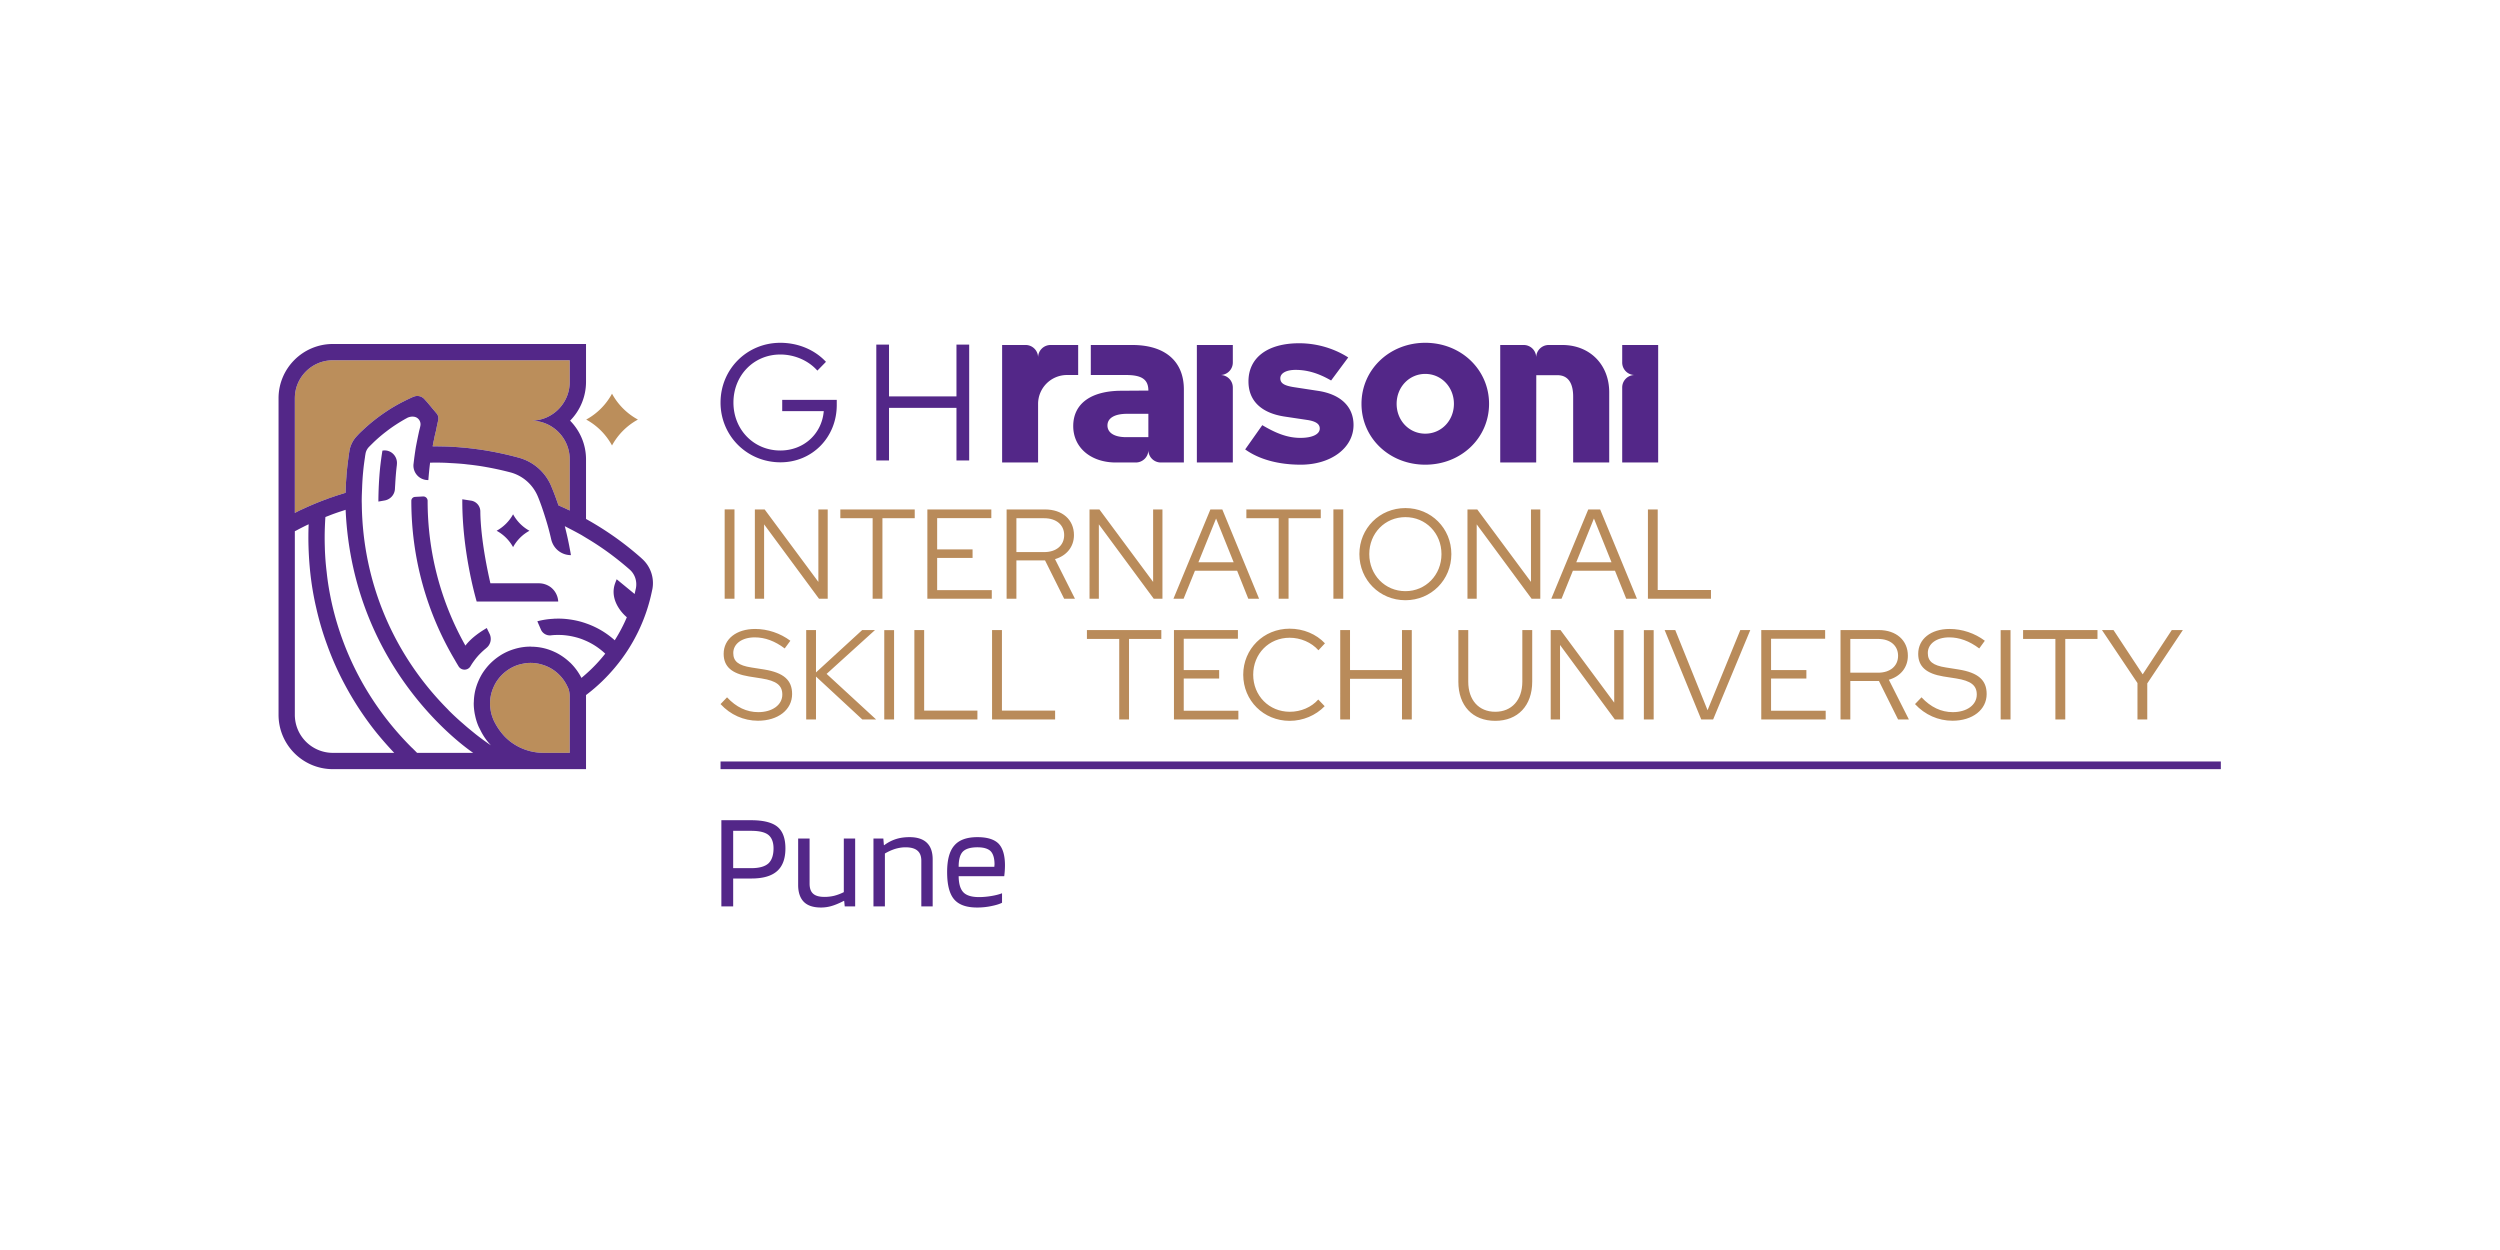 <svg xmlns="http://www.w3.org/2000/svg" width="768" height="384"><path d="M166.055 110.815h345.753v1.767H166.055Z" style="fill:#532788;fill-opacity:1;fill-rule:nonzero;stroke:none" transform="matrix(1.333 0 0 -1.333 0 384)"/><path d="M127.25 133.866c-.653.401-1.35.738-2.108.97a9.2 9.2 0 0 1-2.848.464 8 8 0 0 1-1.771-.19 8.8 8.8 0 0 1-3.016-1.138 9.35 9.35 0 0 1-2.805-2.573 8 8 0 0 1-.949-1.666 9.2 9.2 0 0 1-.822-3.797c0-.38.02-.759.084-1.118.042-.379.106-.759.19-1.117.19-.78.485-1.497.843-2.193a14.7 14.7 0 0 1 2.152-3.058c2.362-2.51 5.694-3.881 9.131-3.881h5.969v12.928c0 .717-.106 1.413-.38 2.067h-.021c-.148.38-.338.738-.548 1.096a9.4 9.4 0 0 1-3.1 3.206M101.374 185.198c.759-.02 1.518-.02 2.256-.063.78-.042 1.54-.084 2.299-.148.506-.042.991-.084 1.476-.126a95 95 0 0 0 3.522-.443 71 71 0 0 0 3.712-.654 77 77 0 0 0 4.956-1.181l.063-.021a11.3 11.3 0 0 0 7.381-6.538l.022-.063c.611-1.434 1.138-2.89 1.645-4.366.885-.38 1.75-.759 2.594-1.18v11.788a8.91 8.91 0 0 1-8.921 8.921c4.935 0 8.92 4.007 8.92 8.942v4.977H76.72c-4.85 0-8.773-3.922-8.773-8.752v-26.425c.38.19.738.38 1.117.57.802.358 1.582.738 2.383 1.075.506.232 1.034.443 1.54.654a48 48 0 0 0 2.425.928v.02l2.215.76q1.013.316 2.024.633a56 56 0 0 0 .19 3.753v.127q.158 2.025.443 4.05c.063.548.148 1.075.232 1.623v.021a6.53 6.53 0 0 0 1.771 3.543q.601.665 1.266 1.266a41 41 0 0 0 2.278 2.003 43 43 0 0 0 4.64 3.269c.864.506 1.75 1.012 2.656 1.455.465.232.929.464 1.393.675.253.127.506.232.759.338h.02c.865.38 1.878.168 2.51-.549l.633-.696c.338-.4.654-.78.991-1.18.19-.254.717-.844 1.182-1.414.4-.443.485-1.054.358-1.645-.042-.126-.338-1.518-.422-1.961a6 6 0 0 0-.147-.654l-.254-1.075q-.03-.159-.063-.317c0-.084-.02-.148-.042-.232-.042-.21-.084-.422-.148-.653-.042-.233-.084-.464-.126-.717-.021-.106-.043-.211-.064-.338.148.021.317.021.465.021.4 0 .822-.021 1.202-.021M141.043 185.409a14.9 14.9 0 0 0 5.969 5.968 14.9 14.9 0 0 0-5.969 5.969 14.86 14.86 0 0 0-5.947-5.969 14.86 14.86 0 0 0 5.947-5.968" style="fill:#bb8e5b;fill-opacity:1;fill-rule:nonzero;stroke:none" transform="matrix(1.333 0 0 -1.333 0 384)"/><path d="m88.172 184.228-.043-.021a79 79 0 0 1-.527-3.901 84 84 0 0 1-.4-7.825c.485.084.97.169 1.434.253 1.328.232 2.34 1.35 2.383 2.72.02.486.063.95.084 1.435.084 1.35.19 2.7.359 4.028v.106c.231 1.898-1.392 3.521-3.29 3.205M126.892 152.763a4.6 4.6 0 0 1-2.7.885h-11.177c-1.92 8.415-2.299 13.877-2.32 16.576a2.53 2.53 0 0 1-2.088 2.468h-.02c-.676.105-1.371.21-2.047.316v-.421c0-11.347 2.89-21.66 3.312-23.136h18.79v.064a4.45 4.45 0 0 1-1.75 3.248" style="fill:#532788;fill-opacity:1;fill-rule:nonzero;stroke:none" transform="matrix(1.333 0 0 -1.333 0 384)"/><path d="M146.548 152.488c-.106-.442-.19-.864-.296-1.307l-4.133 3.395s-.148-.358-.359-.928c-1.265-3.48 1.181-6.558 2.7-7.824a36.4 36.4 0 0 0-2.7-5.167c-.02-.042-.063-.105-.084-.148a19.2 19.2 0 0 1-6.622 3.902c-.338.126-.696.232-1.034.337q-1.328.38-2.72.57-1.297.19-2.657.19c-.317 0-.654-.021-.97-.021-.043 0-.106-.022-.148-.022a17.7 17.7 0 0 1-3.691-.57c.274-.653.57-1.306.844-1.96a2.26 2.26 0 0 1 2.256-1.287c.316.042.612.064.907.084.274 0 .548.022.802.022.274 0 .526-.022.8-.022a18 18 0 0 0 1.857-.21c.928-.169 1.856-.401 2.72-.717.338-.127.696-.275 1.034-.422a15.8 15.8 0 0 0 4.428-2.953 35.7 35.7 0 0 0-4.428-4.682c-.338-.295-.696-.611-1.034-.885l-.02-.022a13.5 13.5 0 0 1-2.616 3.544.3.3 0 0 0-.084.063 13.5 13.5 0 0 1-3.1 2.193c-.085.042-.148.085-.232.106a12.65 12.65 0 0 1-5.42 1.286c-.085 0-.17.021-.254.021a12.8 12.8 0 0 1-3.732-.548 13.2 13.2 0 0 1-3.058-1.35c-.17-.105-.317-.21-.485-.316a13.7 13.7 0 0 1-2.447-2.11 15 15 0 0 1-1.329-1.729 13.9 13.9 0 0 1-1.708-4.006 13 13 0 0 1-.337-2.742c-.021-.106-.021-.211-.021-.316 0-.76.084-1.519.21-2.257 0 0 .022-.148.085-.4q.285-1.457.886-2.785c.105-.19.21-.4.316-.611l.19-.38a14 14 0 0 1 2.278-3.206 9 9 0 0 1-.465.317 63 63 0 0 0-3.036 2.236l-1.392 1.138c-.548.443-1.076.907-1.603 1.371a56 56 0 0 0-3.29 3.058c-.021.021-.021.042-.042.063-12.612 12.633-19.677 29.336-19.93 47.157 0 .337-.021.674-.021 1.012 0 .97.043 1.92.084 2.868.043 1.308.127 2.636.254 3.944.105 1.118.253 2.214.421 3.31.021.233.064.444.106.676.084.611.38 1.18.801 1.624.464.464.928.928 1.392 1.37.823.76 1.666 1.477 2.552 2.152 1.455 1.138 3.037 2.15 4.66 3.058a.34.34 0 0 1 .148.084c.528.274 1.097.38 1.645.295 1.034-.148 1.687-1.181 1.434-2.172v-.021c-.063-.316-.147-.633-.231-.95-.043-.147-.064-.316-.106-.463a154 154 0 0 1-.675-3.332 78 78 0 0 1-.527-3.796c0-.064-.021-.106-.021-.148a3.336 3.336 0 0 1 3.374-3.712h.042c.106 1.35.232 2.678.401 4.007.359 0 .717.021 1.055.021.97 0 1.919-.02 2.868-.063.21-.021.421-.021.632-.042a75 75 0 0 0 3.122-.211c.442-.042.885-.106 1.328-.148.78-.084 1.54-.19 2.3-.295a72 72 0 0 0 7.127-1.476c2.953-.76 5.357-2.91 6.475-5.758l.02-.042c.612-1.518 1.14-3.08 1.625-4.64a60 60 0 0 0 1.37-5.06c.064-.254.148-.528.254-.76a4.63 4.63 0 0 1 4.007-2.826h.274a38 38 0 0 1-.274 1.518 73 73 0 0 1-1.139 5.146c.38-.19.76-.4 1.139-.59a86 86 0 0 0 2.72-1.456c.338-.21.696-.421 1.034-.632a65 65 0 0 0 6.706-4.556 70 70 0 0 0 3.332-2.741c1.245-1.076 1.772-2.742 1.456-4.345M131.3 114.57h-5.969c-3.437 0-6.77 1.371-9.132 3.88a14.7 14.7 0 0 0-2.15 3.059 9.8 9.8 0 0 0-.844 2.193 10 10 0 0 0-.19 1.118 6.5 6.5 0 0 0-.084 1.118c0 1.35.295 2.636.822 3.796.253.59.57 1.16.95 1.666a9.35 9.35 0 0 0 2.804 2.573c.907.548 1.94.949 3.016 1.139q.855.19 1.771.19c.991 0 1.94-.17 2.848-.465a9.1 9.1 0 0 0 2.108-.97 9.4 9.4 0 0 0 3.1-3.206c.211-.358.401-.716.549-1.096h.021c.274-.654.38-1.35.38-2.067zm-63.353 8.774v42.305a.8.8 0 0 0 .232.105c.97.528 1.961 1.034 2.952 1.498a78 78 0 0 1-.063-3.143c0-.78.02-1.56.042-2.34.063-1.856.19-3.712.38-5.547.295-2.784.759-5.547 1.392-8.267a67.5 67.5 0 0 1 2.53-8.562 68 68 0 0 1 4.028-9.048 72 72 0 0 1 6.728-10.376c1.371-1.75 3.121-3.754 4.682-5.399H76.72a8.767 8.767 0 0 0-8.773 8.773m27.1-7.698c-.085.063-.169.147-.253.232a69 69 0 0 0-6.053 6.917 68.6 68.6 0 0 0-5.441 8.31 67.7 67.7 0 0 0-6.812 17.862c-.527 2.383-.95 4.809-1.202 7.255a60 60 0 0 0-.422 5.525c-.021.78-.042 1.582-.042 2.362 0 1.603.063 3.206.169 4.809.358.147.717.274 1.075.422.76.295 1.54.57 2.299.822.443.148.865.274 1.286.422 1.709-37.75 29.04-55.74 29.4-56.014H96.121zm-27.1 80.646c0 4.83 3.923 8.752 8.773 8.752h54.58v-4.977c0-4.935-3.986-8.942-8.921-8.942a8.91 8.91 0 0 0 8.92-8.92v-11.79a48 48 0 0 1-2.593 1.181c-.507 1.477-1.034 2.932-1.645 4.366l-.021.063a11.3 11.3 0 0 1-7.382 6.538l-.063.02c-1.624.444-3.29.845-4.956 1.182a71 71 0 0 1-3.712.654c-1.16.169-2.34.316-3.522.443-.485.042-.97.084-1.476.126-.76.064-1.518.106-2.299.148-.738.042-1.497.042-2.256.063-.38 0-.802.021-1.202.021-.148 0-.317 0-.464-.021.02.127.042.232.063.338.042.253.084.484.126.717.064.232.106.442.148.653.021.085.042.148.042.232l.063.317.254 1.075c.063.211.105.422.147.654.084.443.38 1.835.422 1.961.127.59.042 1.202-.358 1.645-.465.57-.992 1.16-1.182 1.413l-.99 1.181-.634.696a2.17 2.17 0 0 1-2.51.549h-.02c-.253-.106-.506-.211-.76-.338-.463-.21-.927-.442-1.391-.675-.907-.443-1.793-.949-2.658-1.455a43 43 0 0 1-4.64-3.269 41 41 0 0 1-2.277-2.003q-.665-.6-1.265-1.266a6.53 6.53 0 0 1-1.772-3.542v-.022c-.084-.548-.169-1.075-.232-1.623q-.284-2.025-.443-4.05v-.126a56 56 0 0 1-.19-3.754l-2.024-.633-2.215-.76v-.02a48 48 0 0 1-2.425-.928c-.506-.211-1.033-.422-1.54-.654-.8-.337-1.581-.717-2.383-1.076-.38-.19-.738-.38-1.117-.57zm79.971-36.949c-.19.19-.4.359-.611.548a73 73 0 0 1-5.547 4.366 73 73 0 0 1-6.706 4.218v13.73c0 3.458-1.392 6.58-3.628 8.878l-.042.042a12.75 12.75 0 0 1 3.67 8.942v8.731H76.72c-6.917 0-12.527-5.61-12.527-12.506v-72.948c0-6.918 5.61-12.528 12.527-12.528h58.334v17.083c.063.042.126.084.168.126 2.426 1.835 4.598 3.944 6.538 6.264a39.8 39.8 0 0 1 8.478 17.525c.042.17.063.316.105.464a7.52 7.52 0 0 1-2.425 7.065" style="fill:#532788;fill-opacity:1;fill-rule:nonzero;stroke:none" transform="matrix(1.333 0 0 -1.333 0 384)"/><path d="M112.192 143.335h-.02c-1.097-.653-3.438-2.087-4.914-4.049-5.674 10.08-8.71 21.49-8.71 33.364 0 .57-.464 1.033-1.034 1.012-.632-.042-1.244-.063-1.877-.105a.9.9 0 0 1-.843-.907c0-13.139 3.522-25.75 10.08-36.76-.02 0 .802-1.37.802-1.37.633-1.033 2.13-1.033 2.742 0q.411.696.885 1.329c.464.632.992 1.244 1.561 1.792.38.38.801.738 1.223 1.097a2.67 2.67 0 0 1 .738 3.269c-.21.442-.443.885-.633 1.328M118.245 161.979a9.3 9.3 0 0 0 3.775 3.774 9.5 9.5 0 0 0-3.775 3.797 9.66 9.66 0 0 0-3.796-3.797 9.48 9.48 0 0 0 3.796-3.774M264.649 187.328h-5.167c-2.679 0-4.26 1.012-4.26 2.7 0 1.687 1.645 2.678 4.513 2.678h4.914zm-3.712 21.237h-9.554v-6.917h8.099c3.416 0 5.167-.865 5.167-3.585l-6.158-.043c-7.066 0-11.157-2.973-11.157-8.14 0-4.956 4.05-8.394 9.828-8.394h4.597c1.582 0 2.89 1.287 2.89 2.869a2.87 2.87 0 0 1 2.868-2.869h5.315v16.83c0 6.516-4.345 10.25-11.895 10.25m99.1 0h-3.122a2.88 2.88 0 0 1-2.889-2.889 2.88 2.88 0 0 1-2.89 2.89h-5.398v-27.08h8.288l.021 20.12h4.872c2.72 0 3.627-2.215 3.627-4.914v-15.206h8.31v16.176c0 6.39-4.471 10.903-10.82 10.903m-111.564 0h-6.348a2.88 2.88 0 0 1-2.89-2.889 2.876 2.876 0 0 1-2.867 2.89h-5.42v-27.08h8.288v13.498a6.665 6.665 0 0 0 6.664 6.664h2.573zm27.353-6.517v-20.562h8.288v17.294a2.87 2.87 0 0 1-2.868 2.868 2.876 2.876 0 0 1 2.868 2.89v4.027h-8.288zm98.024 6.517v-4.028a2.876 2.876 0 0 1 2.869-2.89 2.87 2.87 0 0 1-2.869-2.867v-17.294h8.289v27.08zm-38.783-13.56c0 3.88-2.91 6.896-6.601 6.896s-6.601-3.016-6.601-6.896c0-3.838 2.868-6.875 6.6-6.875 3.734 0 6.602 3.037 6.602 6.875m8.098 0c0-7.887-6.453-14.025-14.7-14.025-8.245 0-14.699 6.138-14.699 14.025s6.454 14.066 14.7 14.066 14.699-6.179 14.699-14.066m-31.233-4.872c0-5.272-5.167-9.153-12.17-9.153-5.124 0-9.616 1.223-12.8 3.522l3.943 5.589c3.438-2.046 6.032-2.931 8.794-2.931 2.721 0 4.45.822 4.45 2.15 0 1.034-.864 1.646-2.762 1.962l-5.357.801c-5.378.823-8.31 3.649-8.31 8.099 0 5.483 4.409 8.794 11.684 8.794 3.944 0 7.93-1.118 11.304-3.27l-3.944-5.313c-2.91 1.687-5.525 2.446-8.182 2.446-2.151 0-3.522-.76-3.522-1.94 0-1.14.865-1.687 3.163-2.046l5.378-.823c5.314-.759 8.33-3.627 8.33-7.887M166.055 195.3c0 7.677 6.074 13.771 13.772 13.771 4.112 0 7.93-1.602 10.523-4.386l-1.982-2.025c-2.067 2.341-5.273 3.712-8.541 3.712-6.116 0-10.798-4.809-10.798-11.072 0-6.243 4.682-11.05 10.798-11.05 5.42 0 9.574 3.837 10.017 9.067h-9.574v2.595h12.569v-1.181c0-7.445-5.652-13.203-12.97-13.203-7.719 0-13.814 6.117-13.814 13.772M201.95 208.65h2.93v-11.937h15.544v11.937h2.932v-26.7h-2.932v12.127h-15.543V181.95h-2.932z" style="fill:#532788;fill-opacity:1;fill-rule:nonzero;stroke:none" transform="matrix(1.333 0 0 -1.333 0 384)"/><path d="M167.004 150.084h2.262v20.591h-2.262zM173.964 170.668h2.256l12.38-16.703v16.702h2.151v-20.583h-2.004l-12.653 17.146v-17.146h-2.13zM201.106 168.643h-7.445v2.024h17.146v-2.024h-7.444v-18.559h-2.257zM213.718 170.668h14.741v-2.004h-12.485v-7.213h8.162v-1.961h-8.162v-7.424h12.59v-1.982h-14.847zM240.649 160.84c2.784 0 4.597 1.54 4.597 3.922 0 2.341-1.813 3.88-4.597 3.88h-6.412v-7.802zm-8.668 9.827h8.837c4.028 0 6.685-2.362 6.685-5.905 0-2.72-1.708-4.766-4.365-5.546l4.597-9.132h-2.489l-4.407 8.837h-6.602v-8.837h-2.256zM251.088 170.668h2.278l12.38-16.703v16.702h2.15v-20.583h-2.003l-12.654 17.146v-17.146h-2.15zM284.304 158.499l-4.05 10.08-4.07-10.08zm-5.357 12.168h2.742l8.478-20.583h-2.488l-2.573 6.453h-9.723l-2.615-6.453h-2.34zM294.68 168.643h-7.444v2.024h17.145v-2.024h-7.423v-18.559h-2.278zM307.292 150.084h2.271v20.591h-2.271zM332.199 160.376c0 4.83-3.628 8.52-8.31 8.52-4.703 0-8.33-3.69-8.33-8.52 0-4.809 3.627-8.541 8.33-8.541 4.682 0 8.31 3.732 8.31 8.54m-18.918 0c0 5.947 4.661 10.608 10.608 10.608 5.927 0 10.587-4.66 10.587-10.609 0-5.947-4.66-10.628-10.587-10.628-5.947 0-10.608 4.681-10.608 10.628M338.188 170.668h2.257l12.38-16.703v16.702h2.15v-20.583h-2.003l-12.654 17.146v-17.146h-2.13zM371.383 158.499l-4.05 10.08-4.07-10.08zm-5.357 12.168h2.742l8.478-20.583h-2.468l-2.594 6.453h-9.701l-2.615-6.453h-2.362zM379.777 170.668h2.256v-18.56h12.274v-2.024h-14.53zM166.055 125.81l1.498 1.56c2.109-2.277 4.534-3.416 7.191-3.416 3.248 0 5.547 1.666 5.547 4.05 0 2.13-1.35 3.163-4.745 3.71l-2.953.465c-3.986.654-5.82 2.299-5.82 5.21 0 3.416 2.93 5.735 7.254 5.735 2.868 0 5.779-.97 8.12-2.72l-1.308-1.771c-2.257 1.708-4.555 2.551-6.896 2.551-2.953 0-4.956-1.476-4.956-3.606 0-1.92 1.18-2.868 4.176-3.332l2.952-.464c4.492-.738 6.432-2.446 6.432-5.652 0-3.627-3.226-6.158-7.887-6.158-3.248 0-6.348 1.37-8.605 3.838M185.795 142.872h2.257v-9.765l10.65 9.765h2.952l-11.156-10.102 11.41-10.503h-3.185l-10.672 9.891v-9.89h-2.256zM203.784 122.267h2.261v20.59h-2.26zM210.723 142.872h2.256v-18.56h12.274v-2.045h-14.53zM228.628 142.872h2.277v-18.56h12.254v-2.045h-14.531zM257.934 140.826h-7.445v2.045h17.146v-2.045h-7.445v-18.559h-2.256zM270.546 142.872h14.741v-2.004h-12.485v-7.213h8.162v-1.961h-8.162v-7.424h12.59v-2.003h-14.846zM286.51 132.58c0 5.926 4.682 10.608 10.693 10.608 3.184 0 6.137-1.244 8.14-3.375l-1.497-1.602c-1.624 1.834-4.134 2.889-6.643 2.889-4.788 0-8.394-3.712-8.394-8.52 0-4.83 3.648-8.542 8.436-8.542 2.573 0 4.998 1.055 6.559 2.827l1.476-1.54c-2.067-2.13-4.977-3.375-8.077-3.375-6.01 0-10.693 4.682-10.693 10.63M308.865 142.872h2.257v-9.217H323.1v9.217h2.256v-20.605h-2.256v9.364h-11.98v-9.364h-2.256zM336.092 130.977v11.895h2.278v-11.895c0-4.239 2.425-6.939 6.22-6.939 3.797 0 6.243 2.7 6.243 6.94v11.893h2.278v-11.894c0-5.525-3.311-9.027-8.52-9.027-5.23 0-8.5 3.48-8.5 9.027M357.371 142.872h2.257l12.38-16.725v16.725h2.15v-20.605h-2.003l-12.633 17.167v-17.167h-2.15zM378.84 122.267h2.261v20.59h-2.26zM383.627 142.872h2.447l7.445-18.475 7.55 18.474h2.298l-8.562-20.604h-2.741zM405.898 142.872h14.72v-2.004h-12.463v-7.213h8.14v-1.961h-8.14v-7.424h12.59v-2.003h-14.847zM432.83 133.044c2.762 0 4.597 1.518 4.597 3.901 0 2.362-1.835 3.88-4.598 3.88h-6.41v-7.781zm-8.668 9.827h8.815c4.028 0 6.707-2.362 6.707-5.926 0-2.7-1.709-4.766-4.387-5.525l4.619-9.153h-2.49l-4.407 8.858h-6.6v-8.858h-2.257zM441.329 125.81l1.497 1.56q3.195-3.416 7.213-3.416c3.247 0 5.525 1.666 5.525 4.05 0 2.13-1.35 3.163-4.724 3.71l-2.974.465c-3.965.654-5.8 2.299-5.8 5.21 0 3.416 2.911 5.735 7.234 5.735 2.89 0 5.8-.97 8.12-2.72l-1.287-1.771c-2.277 1.708-4.576 2.551-6.917 2.551-2.931 0-4.935-1.476-4.935-3.606 0-1.92 1.16-2.868 4.176-3.332l2.931-.464c4.513-.738 6.454-2.446 6.454-5.652 0-3.627-3.248-6.158-7.888-6.158-3.269 0-6.348 1.37-8.626 3.838M461.068 122.267h2.272v20.59h-2.272zM473.68 140.826h-7.445v2.045h17.146v-2.045h-7.423v-18.559h-2.278zM492.597 130.66l-8.182 12.212h2.657l6.727-10.208 6.707 10.208h2.552l-8.204-12.296v-8.309h-2.257z" style="fill:#b98b5a;fill-opacity:1;fill-rule:nonzero;stroke:none" transform="matrix(1.333 0 0 -1.333 0 384)"/><path d="M178.266 92.552c0 1.455-.422 2.488-1.202 3.121-.823.633-2.13.928-3.986.928h-4.112v-8.604h4.112c1.856 0 3.163.358 3.986 1.075.78.717 1.202 1.877 1.202 3.48m-9.3-6.939v-6.432h-2.721v19.866h6.833c2.826 0 4.872-.506 6.095-1.518s1.834-2.679 1.834-4.977c0-2.341-.632-4.092-1.919-5.23-1.286-1.14-3.247-1.709-5.925-1.709zM189.19 78.928c-1.729 0-3.057.422-3.922 1.286s-1.329 2.172-1.329 3.902V94.83h2.637V84.433c0-1.076.274-1.856.843-2.342.548-.485 1.413-.717 2.615-.717a9.7 9.7 0 0 1 2.193.254c.739.19 1.477.463 2.236.843V94.83h2.615V79.18h-2.404l-.127 1.286h-.063c-1.097-.569-2.067-.97-2.89-1.202a8.6 8.6 0 0 0-2.404-.337M203.932 79.181h-2.636V94.83h2.277l.127-1.519h.105a9 9 0 0 0 2.679 1.392c.928.295 1.961.443 3.121.443 1.73 0 3.08-.422 3.986-1.287s1.35-2.15 1.35-3.838v-10.84h-2.615v10.524c0 1.054-.296 1.834-.907 2.34-.59.507-1.519.76-2.742.76-.78 0-1.56-.127-2.362-.359a11.4 11.4 0 0 1-2.383-1.075zM229.197 88.967c-.02 1.392-.337 2.383-.928 2.973-.611.57-1.602.865-3.016.865-1.581 0-2.699-.337-3.353-.991-.654-.675-.97-1.835-.97-3.501h8.225c0 .042 0 .126.021.295.021.148.021.274.021.358m1.73-6.749v-2.193c-.57-.296-1.392-.549-2.447-.76a15.7 15.7 0 0 0-3.29-.337c-2.488 0-4.239.633-5.314 1.898s-1.603 3.353-1.603 6.285c0 2.804.548 4.85 1.666 6.116 1.097 1.286 2.89 1.919 5.314 1.919 2.257 0 3.881-.507 4.872-1.498.97-1.012 1.477-2.678 1.477-5.019 0-.422-.022-.822-.043-1.18-.02-.36-.063-.781-.126-1.308H220.93c.021-1.73.38-2.953 1.076-3.691s1.898-1.118 3.606-1.118c.907 0 1.877.085 2.868.253 1.012.169 1.814.38 2.447.633" style="fill:#532788;fill-opacity:1;fill-rule:nonzero;stroke:none" transform="matrix(1.333 0 0 -1.333 0 384)"/></svg>